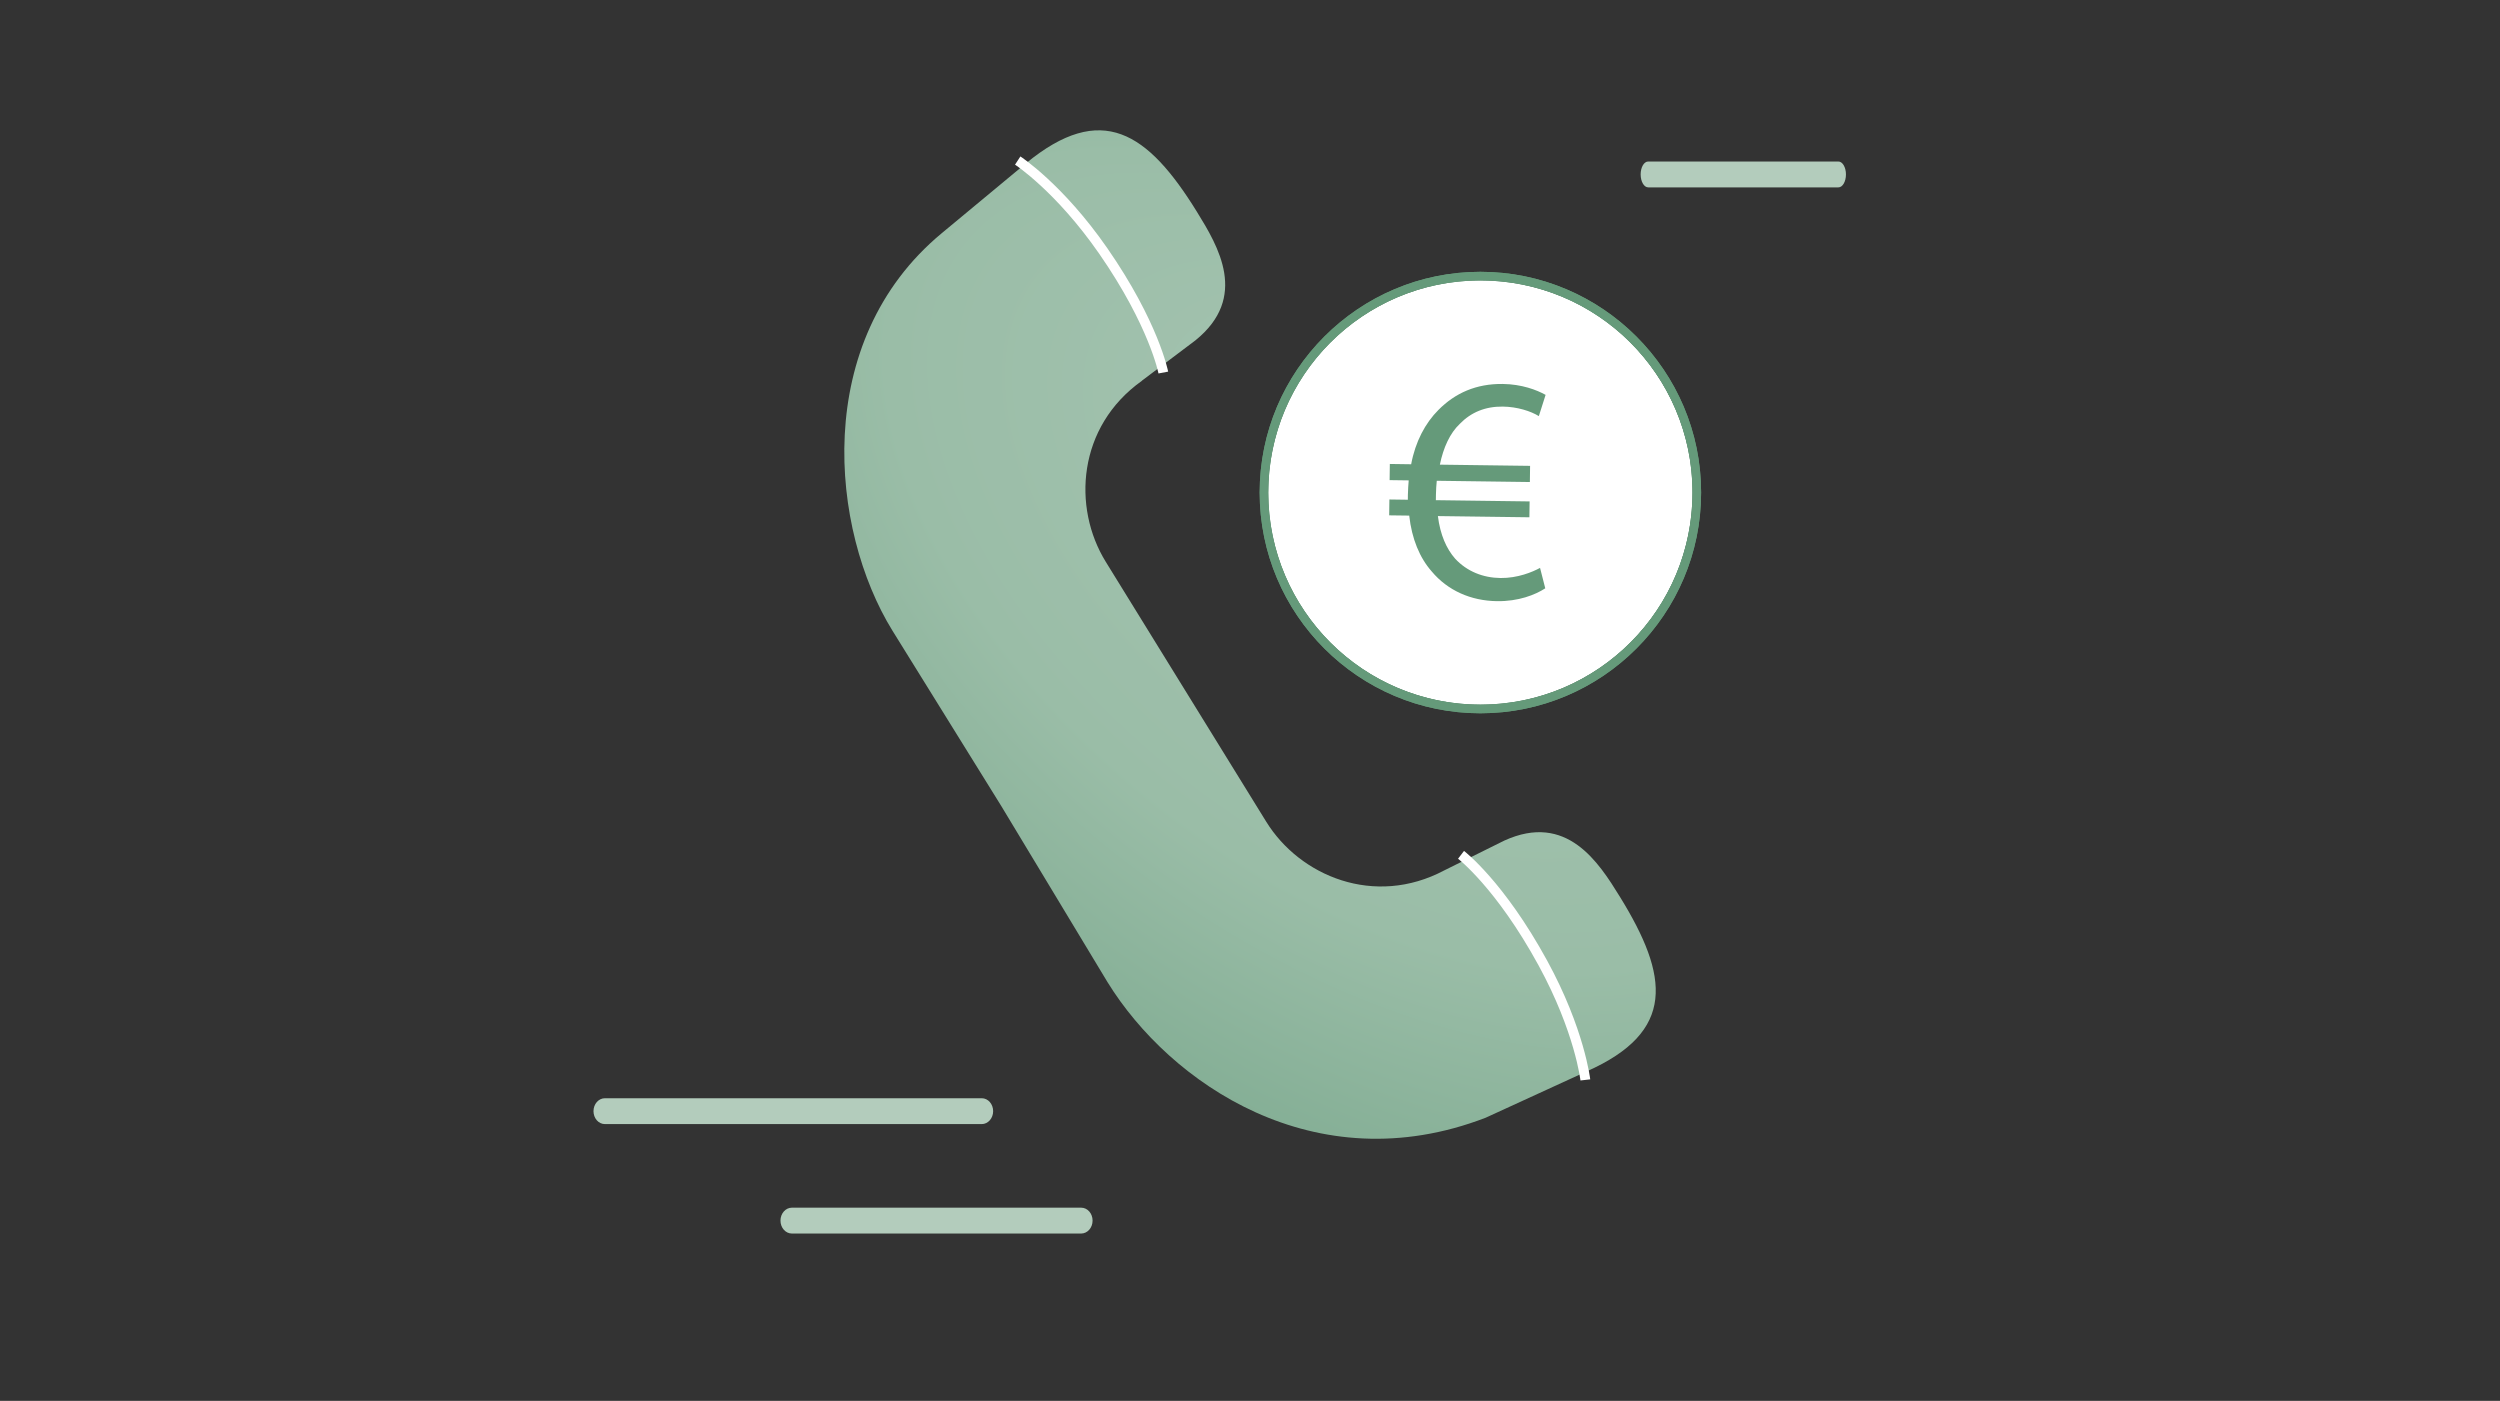 <?xml version="1.0" encoding="UTF-8"?>
<svg xmlns="http://www.w3.org/2000/svg" viewBox="0 0 580 325">
  <rect x="0" y="0" width="580" height="325" fill="#333333" stroke="none"/>
  <defs>
    <radialGradient id="a" cx="7623.65" cy="6691.87" r="258.43" fx="7623.65" fy="6573.89" gradientTransform="rotate(38.45 9200.623 -8527.705) scale(1 .57)" gradientUnits="userSpaceOnUse">
      <stop offset="0" stop-color="#a6c4b2"></stop>
      <stop offset=".48" stop-color="#9abda7"></stop>
      <stop offset=".78" stop-color="#7fab91"></stop>
    </radialGradient>
  </defs>
  <circle cx="343.45" cy="114.28" r="49.21" fill="#fff" transform="rotate(-76.72 343.435 114.28)"></circle>
  <circle cx="343.45" cy="114.28" r="49.21" fill="#fff" transform="rotate(-76.72 343.435 114.28)"></circle>
  <path fill="#659a7a" d="M343.45 65.06c27.18 0 49.21 22.03 49.21 49.21s-22.03 49.21-49.21 49.21-49.21-22.03-49.21-49.21 22.03-49.21 49.21-49.21m0-2c-28.24 0-51.21 22.97-51.21 51.21s22.97 51.21 51.21 51.21 51.21-22.97 51.21-51.21-22.97-51.21-51.21-51.21Z"></path>
  <path fill="#659a7a" d="M343.45 65.06c27.18 0 49.21 22.03 49.21 49.21s-22.03 49.21-49.21 49.21-49.21-22.03-49.21-49.21 22.03-49.21 49.21-49.21m0-2c-28.24 0-51.21 22.97-51.21 51.21s22.97 51.21 51.21 51.21 51.21-22.97 51.21-51.21-22.97-51.21-51.21-51.21Z"></path>
  <path fill="#b3ccbc" d="M250.83 286.18h-67.11c-1.47 0-2.65-1.34-2.65-3s1.19-3 2.65-3h67.11c1.47 0 2.65 1.34 2.65 3s-1.19 3-2.65 3ZM426.51 43.47h-44.13c-.96 0-1.75-1.34-1.75-3s.78-3 1.75-3h44.13c.96 0 1.75 1.34 1.75 3s-.78 3-1.75 3ZM227.76 260.79h-87.42c-1.47 0-2.65-1.34-2.65-3s1.19-3 2.65-3h87.42c1.47 0 2.65 1.34 2.65 3s-1.19 3-2.65 3Z"></path>
  <path fill="#659a7a" d="M358.53 136.47c-2.35 1.54-6.27 3.07-11.22 3-6.08-.08-11.45-2.48-15.14-6.88-2.81-3.19-4.63-7.56-5.23-12.97l-4.65-.06.05-3.68 4.28.06c0-.37 0-.75.01-1.12.02-1.2.11-2.32.19-3.37l-4.43-.06.05-3.75 4.95.07c.97-5.24 3.28-9.56 6.32-12.6 3.88-3.92 8.78-6.11 14.93-6.03 4.43.06 7.86 1.38 9.94 2.53l-1.57 4.93c-1.86-1.15-5-2.17-8.37-2.21-4.05-.05-7.37 1.33-9.96 4-2.28 2.15-3.82 5.5-4.63 9.47l20.93.28-.05 3.75-21.6-.29c-.09.97-.18 2.1-.19 3.15l-.02 1.35 21.75.29-.05 3.68-21.23-.28c.54 4.36 2 7.6 4 9.88 2.74 2.96 6.47 4.44 10.52 4.49 3.98.05 7.45-1.4 9.18-2.35l1.21 4.74Z"></path>
  <path fill="url(#a)" d="m264.92 88.32 12.41-9.35c12.41-10.02 5.29-21.84.37-29.81-11.41-18.48-22.14-25.73-39.73-11.23l-19.46 16.15c-30.37 25.16-25.88 68.88-11.47 92.22l25.22 40.64 24.71 40.96c14.41 23.34 48.05 46.67 87.69 31.42l23.39-10.73c20.85-9.23 19.17-22.08 7.76-40.55-4.92-7.97-12.31-19.63-26.82-13.02l-13.92 6.91c-16.2 8.6-33.52 1.31-41.31-11.3l-37.23-60.3c-7.79-12.62-6.55-31.36 8.4-41.99Z"></path>
  <path fill="none" stroke="#fff" stroke-miterlimit="10" stroke-width="2.28" d="M367.8 250.54s-1.3-11.46-9.85-27.11c-9.93-18.19-18.99-25.11-18.99-25.11M236.11 37.25s9.66 6.29 19.83 20.95c11.81 17.03 13.95 28.23 13.95 28.23"></path>
</svg>
